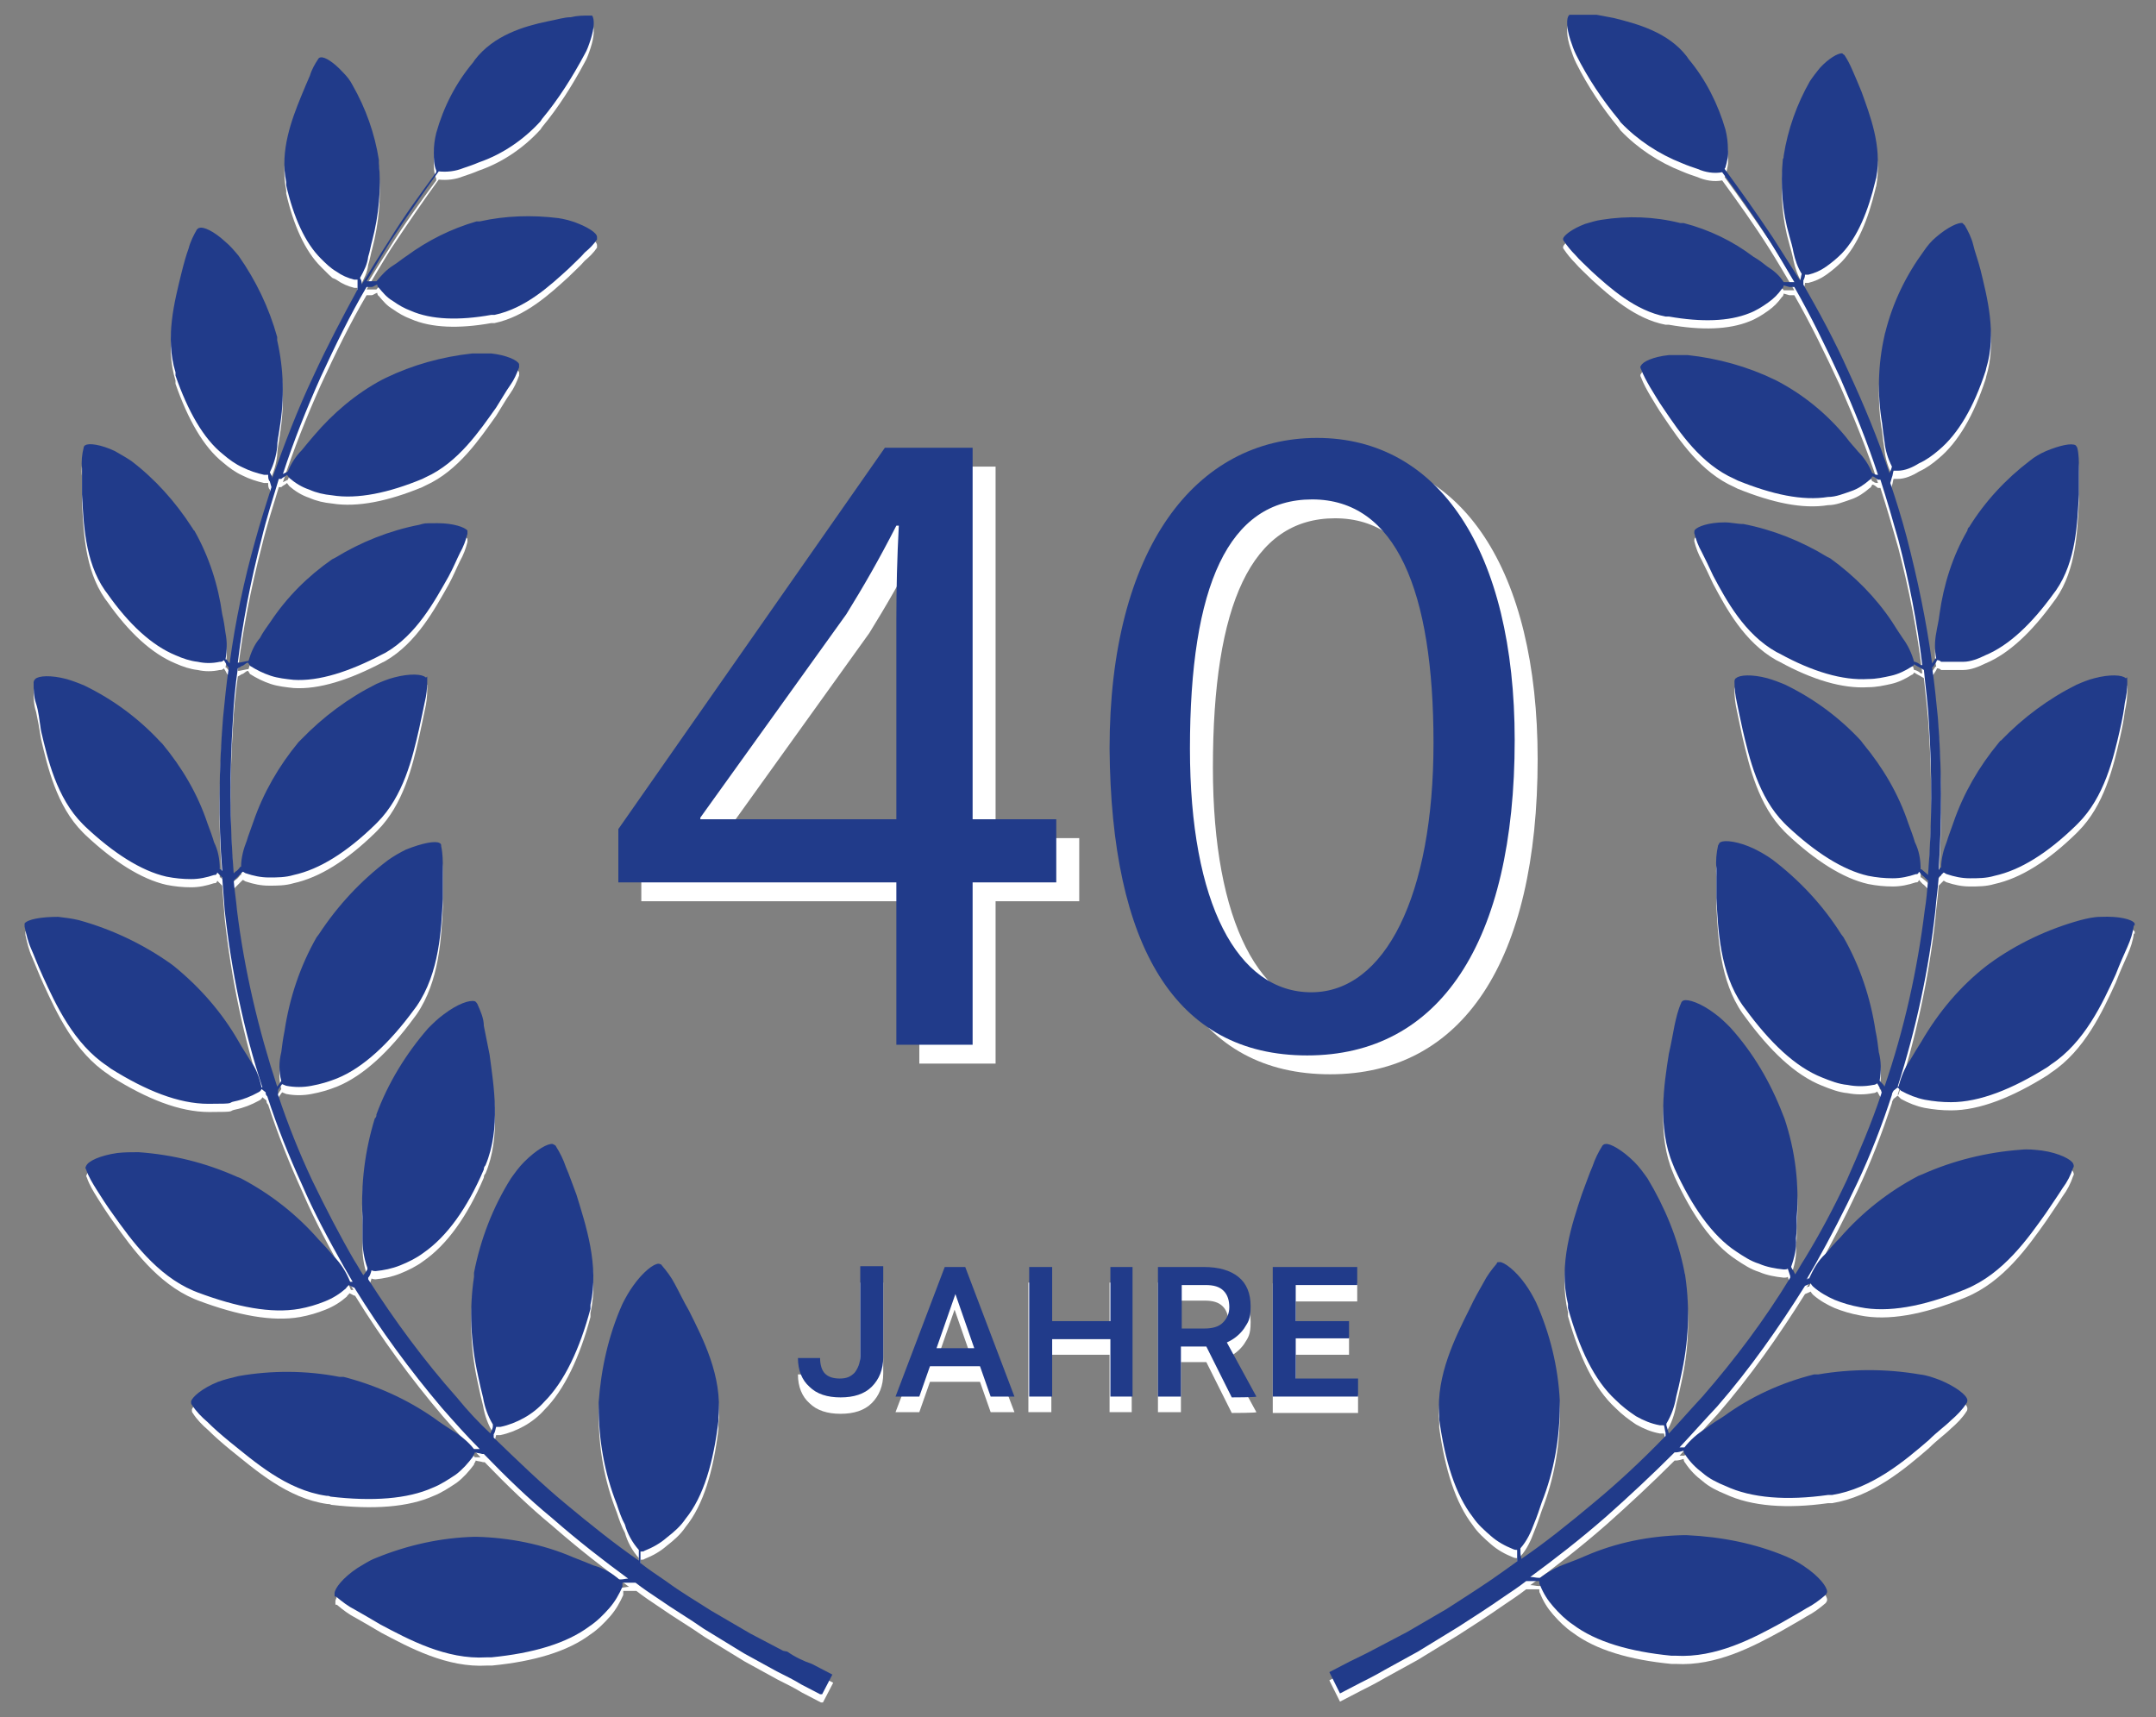 <?xml version="1.0" encoding="UTF-8"?>
<svg id="Ebene_1" xmlns="http://www.w3.org/2000/svg" version="1.1" xmlns:xlink="http://www.w3.org/1999/xlink" viewBox="0 0 262.9 209.4">
  <rect x="0" y="0" width="262.9" height="209.4" fill="#808080" stroke="none"/>
  <!-- Generator: Adobe Illustrator 29.3.0, SVG Export Plug-In . SVG Version: 2.1.0 Build 146)  -->
  <defs>
    <clipPath id="clippath">
      <rect x="2.6" y="2.8" width="257.8" height="204.8" fill="none"/>
    </clipPath>
    <clipPath id="clippath-1">
      <rect x="2.6" y="1.8" width="257.8" height="204.8" fill="none"/>
    </clipPath>
  </defs>
  <g clip-path="url(#clippath)">
    <g id="Gruppe_57-2">
      <path id="Pfad_7-2" d="M95.5,202.3l-4-2.1-4.8-2.8c-1.7-1.1-3.6-2.2-5.5-3.6-1-.7-2.1-1.4-3.1-2.2v-1.4h0c.2,0,.4,0,.5-.1,1-.4,1.9-.9,2.7-1.6.9-.7,1.7-1.4,2.3-2.3,2.2-2.7,3.4-6.9,4-11.9v-.5c.5-5-1.9-9.6-3.6-13-.7-1.2-1.2-2.3-1.7-3.2-.4-.8-1-1.6-1.6-2.3,0-.1-.3-.2-.4-.2-.6,0-1.9,1-3.1,2.7-.5.7-.9,1.4-1.3,2.2-1.7,3.8-2.6,7.9-2.9,12v.5c0,4.1.7,8.1,2.2,11.9.3.9.6,1.8,1,2.5.3,1.1.9,2.2,1.7,3.1v1.3c-2.9-2-5.9-4.4-8.9-6.9-2.9-2.4-5.8-5.2-8.8-8.1v-.4c.2-.3.2-.6.3-.9h.5c1-.2,2-.6,2.9-1.1s1.8-1.2,2.5-2c2.4-2.4,4.3-6.4,5.6-11.3v-.5c1.1-4.8-.6-9.8-1.7-13.4-.5-1.3-.9-2.5-1.3-3.4-.3-.9-.7-1.7-1.2-2.5,0-.1-.2-.2-.4-.3-.6-.1-2,.7-3.5,2.2-.6.6-1.1,1.3-1.6,2-2.2,3.5-3.7,7.4-4.5,11.5v.5c-.6,4-.4,8.1.5,12.1.2,1,.4,1.8.6,2.6.2,1.2.6,2.3,1.2,3.3v.2c0,.3-.2.6-.3.9h0c-1.4-1.3-2.8-2.8-4.1-4.4-4-4.5-7.6-9.4-10.8-14.4v-.2c.2-.2.3-.5.4-.9h0c.2.1.4.1.5.1,1-.1,2-.3,3-.7s2-.9,2.8-1.5c2.9-2,5.4-5.5,7.4-10.2,0-.1,0-.3.2-.5,1.9-4.5,1-9.7.5-13.5-.3-1.4-.5-2.6-.7-3.5,0-.9-.4-1.8-.8-2.7,0,0-.2-.3-.3-.3-.6-.2-2.1.3-3.8,1.6-.7.5-1.3,1.1-1.9,1.7-2.7,3.1-4.9,6.7-6.3,10.5,0,.2,0,.3-.2.5-1.2,3.9-1.7,7.9-1.5,12v2.7c0,1.2.2,2.4.6,3.5v.2c-.2.3-.3.5-.5.7-.4-.6-.7-1.2-1.1-1.8-1.8-3.1-3.5-6.4-5.1-9.7-1.6-3.4-3-6.9-4.2-10.5v-.5c0-.2.3-.5.5-.8h0c.2.1.3.1.5.2,1,.2,2.1.2,3.1,0,1.1-.2,2.1-.5,3.1-.9,3.2-1.3,6.4-4.3,9.4-8.4l.3-.4c2.8-4.1,3-9.3,3.2-13.1v-3.6c0-.9,0-1.9-.2-2.8,0-.2,0-.3-.2-.4-.5-.3-2.1,0-4.1.8-.8.4-1.5.8-2.2,1.3-3.3,2.5-6.1,5.5-8.4,9l-.3.4c-2,3.5-3.3,7.4-3.9,11.4-.2,1-.3,1.8-.4,2.6-.3,1.2-.3,2.4,0,3.5h0c-.2.3-.3.5-.5.7-2.3-7-4-14.2-4.9-21.5-.1-1.2-.3-2.4-.4-3.6l.5-.5c.2-.2.4-.4.6-.6h0c.1,0,.3.2.4.2.9.3,1.8.5,2.8.5s2,0,3-.3c3.2-.7,6.5-2.8,9.9-6.1l.3-.3c3.2-3.2,4.3-7.9,5.1-11.4.3-1.3.5-2.4.7-3.3.2-.8.3-1.7.3-2.6s0-.3-.2-.4c-.4-.4-1.9-.5-3.8,0-.8.2-1.5.5-2.2.8-3.4,1.7-6.5,4-9.2,6.8l-.3.3c-2.4,2.9-4.3,6.2-5.5,9.7-.3.9-.6,1.6-.8,2.3-.4,1-.7,2.1-.7,3.2h-.1c-.2.3-.4.5-.6.6l-.2.2c-.5-6.2-.5-12.5-.1-18.7.1-2.1.3-4.2.6-6.3l.5-.3c.2,0,.4-.3.7-.4h0c.1,0,.2.3.3.4.8.5,1.6.9,2.5,1.2.9.3,1.9.4,2.8.5,3.1.2,6.8-1,10.8-3.1l.4-.2c3.8-2.2,6-6.3,7.7-9.3.6-1.1,1-2.1,1.4-2.9.4-.7.7-1.5.9-2.3v-.4c-.3-.4-1.7-.9-3.6-.9s-1.5,0-2.3.2c-3.6.7-7.1,2.1-10.2,4l-.4.2c-3,2.1-5.5,4.6-7.5,7.6-.5.7-1,1.4-1.3,2-.7.8-1.1,1.8-1.4,2.8h-.1l-1,.2h-.2c.6-5,1.6-10.1,2.9-15.1.6-2.5,1.4-5,2.1-7.3h.3c.2-.2.5-.3.7-.5h0s.2.3.3.4c.7.6,1.5,1.1,2.4,1.4.9.4,1.8.6,2.8.7,3.1.5,6.9-.3,11-2l.4-.2c4-1.8,6.6-5.7,8.6-8.5.7-1.1,1.2-2,1.7-2.7s.8-1.4,1.1-2.2v-.4c-.2-.5-1.6-1.1-3.4-1.3h-2.3c-3.7.4-7.3,1.4-10.6,3l-.4.2c-3.2,1.7-6,4.1-8.3,6.8-.6.7-1.1,1.3-1.5,1.8-.7.7-1.3,1.6-1.7,2.6h0c0,0-.6.3-.6.3,1.3-4,2.9-8,4.6-11.8,1.8-3.9,3.6-7.6,5.6-11h.6c.2,0,.4-.2.7-.3h0s0,.3.2.4c.5.6,1,1.2,1.7,1.6.7.5,1.4.9,2.2,1.2,2.5,1.1,5.9,1.2,9.8.5h.4c3.8-.8,6.8-3.6,9-5.6.8-.8,1.5-1.4,2-2,.6-.5,1.1-1,1.5-1.6v-.3c0-.5-1.1-1.2-2.7-1.8-.6-.2-1.3-.4-2-.5-3.2-.4-6.5-.3-9.6.4h-.4c-3.1.9-5.9,2.3-8.5,4.2-.6.4-1.2.9-1.7,1.2-.8.5-1.4,1.2-2,1.9h-1.2c1-1.7,2-3.4,3-5,2-3,3.9-5.8,5.8-8.4,1,.1,2,0,3-.4.6-.2,1.2-.4,1.9-.7,2.9-1,5.5-2.8,7.5-5l.2-.3c2-2.4,3.7-5.1,5.2-7.9.3-.5.5-1.1.7-1.7.5-1.5.5-2.6.2-3h-.3c-.8,0-1.5,0-2.3.2-.8,0-1.7.3-2.8.5-2.9.6-6.6,1.7-8.9,4.7l-.2.3c-2.1,2.5-3.6,5.4-4.5,8.6-.2.8-.3,1.6-.3,2.4s0,1.5.3,2.2v.2c-1.9,2.6-3.9,5.3-5.8,8.4-1.1,1.7-2.2,3.5-3.3,5.3h0c0-.3,0-.5-.2-.8h0c.5-.9.9-1.7,1-2.6.2-.6.3-1.3.5-2,.8-3.1,1.1-6.3.8-9.4v-.4c-.5-3.2-1.6-6.3-3.2-9.1-.3-.6-.7-1.1-1.2-1.6-1.1-1.2-2.2-1.9-2.7-1.8,0,0-.2.1-.3.2-.4.6-.8,1.3-1,2-.3.7-.7,1.6-1.1,2.6-1.1,2.7-2.6,6.6-1.8,10.4v.4c.9,3.9,2.3,7,4.2,8.9s1.2,1.2,1.9,1.6c.7.5,1.4.8,2.2,1h.4v1.2c-1.8,3.3-3.7,6.9-5.4,10.6-1.9,4-3.5,8.2-5,12.4h0c0-.2-.2-.5-.3-.7h0c.5-1,.8-2.1.9-3.1,0-.7.2-1.5.3-2.3.6-3.6.5-7.2-.3-10.7v-.4c-1-3.6-2.6-6.9-4.7-9.9-.5-.6-1-1.2-1.6-1.7-1.4-1.3-2.7-1.9-3.2-1.7-.1,0-.2.1-.3.2-.4.7-.8,1.5-1,2.3-.3.8-.6,1.9-.9,3.1-.8,3.3-2,7.8-.7,12v.4c1.5,4.3,3.4,7.7,5.8,9.6.7.6,1.5,1.2,2.4,1.6.8.4,1.7.7,2.6.9h.5c0,.3,0,.6.2.8l.2.7c-.7,2.2-1.4,4.4-2,6.6-1.3,4.6-2.4,9.7-3.1,14.9l-.4-.5h-.1c.2-1.1.2-2.2,0-3.2-.1-.7-.2-1.5-.4-2.3-.5-3.6-1.6-7-3.4-10.2-.1,0-.2-.3-.3-.4-2-3.1-4.5-5.9-7.4-8.1-.6-.4-1.3-.8-2-1.2-1.7-.8-3.2-1-3.6-.7-.1,0-.2.2-.2.3-.2.8-.3,1.7-.2,2.5v3.2c.2,3.4.3,8.1,2.8,11.7l.3.4c2.6,3.7,5.4,6.3,8.3,7.5.9.4,1.8.7,2.7.8.9.2,1.8.2,2.7,0,.2,0,.3,0,.5-.2h0c.2.3.3.5.4.7l.2.2c-.3,2-.5,4.1-.7,6.1-.5,6.2-.6,12.5-.1,18.7l-.2-.2h-.1c0-1.2-.2-2.3-.7-3.3-.2-.7-.5-1.5-.8-2.3-1.2-3.6-3.1-6.8-5.5-9.7l-.3-.3c-2.6-2.8-5.7-5.1-9.2-6.8-.7-.3-1.5-.6-2.2-.8-1.9-.5-3.4-.4-3.8,0,0,0-.2.2-.2.4,0,.9,0,1.7.3,2.6.2.9.4,2,.6,3.3.8,3.4,1.9,8.2,5.1,11.4l.3.3c3.4,3.2,6.8,5.4,9.9,6.1,1,.2,2,.3,3,.3s1.9-.2,2.8-.5c.2,0,.3,0,.4-.3h0c.2.2.4.4.6.6.1,1.3.2,2.7.3,4,.8,7.3,2.3,14.6,4.6,21.6h0c-.3-1.3-.7-2.4-1.4-3.3-.4-.7-.9-1.4-1.4-2.3-2-3.5-4.7-6.6-7.9-9.2l-.4-.3c-3.4-2.4-7.2-4.2-11.2-5.3-.8-.2-1.7-.3-2.5-.4-2.1,0-3.7.3-4.1.8v.4c.2.9.4,1.8.8,2.7.4.9.8,2,1.4,3.3,1.6,3.5,3.8,8.3,7.9,11l.4.3c4.3,2.7,8.3,4.3,11.9,4.3s2.2-.1,3.2-.3,2-.6,2.9-1.1c.2-.1.3-.2.4-.4h0l.5.4c0,.2,0,.3.2.5,1.2,3.7,2.6,7.2,4.2,10.7,1.5,3.5,3.3,6.8,5.1,10l1.1,1.9h-.3c-.5-1.2-1.1-2.2-2-3.1-.5-.6-1.1-1.3-1.8-2-2.7-3.1-5.9-5.6-9.5-7.5l-.5-.2c-3.8-1.7-7.8-2.7-12-3-.9,0-1.7,0-2.6.1-2.1.3-3.6,1-3.8,1.6-.1.1-.1.3,0,.4.3.9.8,1.7,1.3,2.5s1.2,1.9,2,3c2.2,3.1,5.3,7.4,9.8,9.3.2.1.3.1.5.2,4.8,1.8,9,2.6,12.4,2,1.1-.2,2.1-.5,3.1-.9s1.8-.9,2.6-1.6c0-.1.3-.3.3-.4h0c.3.1.5.3.7.3,3.2,5.2,6.8,10.1,10.7,14.7,1.5,1.7,3,3.4,4.6,5h-.7c-.7-.9-1.7-1.7-2.7-2.3-.6-.4-1.4-.9-2.2-1.5-3.3-2.3-7.1-4-11-5h-.5c-4.1-.8-8.3-.8-12.3-.1-.8.2-1.7.4-2.5.7-2,.8-3.2,1.9-3.3,2.4,0,.2,0,.3.1.4.5.8,1.2,1.5,1.9,2.1.7.7,1.6,1.5,2.7,2.4,3,2.4,6.9,5.9,11.8,6.6.2,0,.3,0,.5.1,5.1.6,9.4.3,12.5-1.1,1-.4,1.9-1,2.8-1.6.8-.6,1.5-1.4,2.1-2.2,0-.2.2-.3.2-.5h0c.3.1.6.1.9.2h.2c2.8,2.9,5.5,5.5,8.3,7.8,3.2,2.8,6.3,5.2,9.3,7.4h0c-.3,0-.6.1-.9.1h-.2c-.9-.8-2-1.4-3.1-1.7-.7-.3-1.5-.6-2.5-1-3.7-1.6-7.8-2.4-11.8-2.5h-.2c-4.1.1-8.2,1-12.1,2.6-.8.3-1.5.8-2.2,1.2-1.8,1.2-2.8,2.5-2.8,3.1s0,.3.2.4c.7.6,1.5,1.2,2.3,1.6.9.5,1.9,1.1,3.1,1.8,3.4,1.8,8,4.3,12.9,4h.6c5.1-.5,9.2-1.7,12-3.8.9-.6,1.7-1.4,2.4-2.2.7-.8,1.2-1.7,1.6-2.6v-.5h1.6c.9.7,1.8,1.3,2.7,1.9,2,1.4,3.9,2.5,5.6,3.7l4.9,3,4,2.2c1.2.6,2.2,1.1,3,1.6l2.5,1.3,1.3-2.5-2.5-1.3c-.9-.3-2-.8-3-1.5" fill="#fff"/>
      <path id="Pfad_8-2" d="M260.3,113.6c-.3-.5-1.9-.9-4.1-.8-.9,0-1.7.2-2.5.4-4,1.1-7.8,2.9-11.1,5.3l-.4.3c-3.2,2.5-5.8,5.6-7.9,9.2-.5.8-1,1.6-1.4,2.3-.7,1-1.1,2.1-1.4,3.2h-.1c2.2-6.9,3.8-14.2,4.6-21.5.1-1.3.3-2.6.4-4,.2-.2.4-.4.6-.6h0c.1,0,.3.2.4.2.9.3,1.8.5,2.8.5s2,0,3-.3c3.2-.7,6.5-2.8,9.9-6.1l.3-.3c3.2-3.2,4.3-7.9,5.1-11.4.3-1.3.5-2.4.6-3.3.2-.8.3-1.7.3-2.6s-.1-.3-.2-.4c-.4-.4-1.9-.5-3.8,0-.8.2-1.5.5-2.2.8-3.4,1.7-6.5,4-9.2,6.8-.1,0-.2.2-.3.3-2.4,2.9-4.3,6.2-5.5,9.7-.3.9-.6,1.6-.8,2.3-.4,1-.7,2.1-.7,3.2h-.1l-.2.3c.4-6.2.4-12.4-.1-18.6-.2-2-.4-4.1-.7-6.1l.2-.2c.1-.2.3-.4.4-.7h0c.1,0,.3,0,.5.2h2.7c.9,0,1.9-.4,2.7-.8,2.9-1.2,5.7-3.9,8.3-7.5l.3-.4c2.5-3.6,2.6-8.3,2.8-11.7v-3.2c0-.8,0-1.7-.2-2.5,0,0-.1-.2-.2-.3-.5-.3-1.9,0-3.6.7-.7.3-1.4.7-2,1.2-2.9,2.2-5.5,5-7.4,8.1-.1,0-.2.3-.2.4-1.8,3.1-2.9,6.6-3.4,10.2-.1.9-.3,1.6-.4,2.3-.2,1-.2,2.1,0,3.1h-.1l-.4.6c-.7-5.2-1.8-10.4-3.1-15.4-.6-2.3-1.3-4.5-2-6.6l.2-.7c.1-.2.1-.5.2-.8h.5c.9,0,1.8-.4,2.6-.9.9-.4,1.7-1,2.4-1.6,2.4-2,4.3-5.3,5.7-9.6,0,0,.1-.3.1-.4,1.3-4.2.1-8.7-.7-12-.3-1.2-.7-2.2-.9-3.1-.2-.8-.6-1.6-1-2.3-.1-.1-.2-.2-.3-.3-.5-.1-1.8.5-3.2,1.7-.6.5-1.1,1.1-1.5,1.7-2.2,3-3.8,6.3-4.7,9.9,0,0-.1.3-.1.4-.8,3.5-.9,7.2-.3,10.7.1.9.2,1.7.3,2.3.1,1,.4,2,.9,3h0c-.1.4-.2.6-.3.8h0c-1.4-4.2-3.1-8.3-5-12.4-1.7-3.8-3.6-7.3-5.5-10.6v-.5c.1-.2.2-.4.2-.7h.4c.8-.2,1.5-.5,2.2-1s1.3-1,1.9-1.6c1.9-2,3.2-5.1,4.1-8.9,0-.1.1-.3.1-.4.7-3.8-.8-7.6-1.8-10.4-.4-1-.8-1.9-1.1-2.6s-.6-1.3-1-1.9c-.1-.1-.2-.2-.3-.2-.5,0-1.6.6-2.7,1.8-.4.5-.8,1-1.2,1.6-1.6,2.8-2.7,5.9-3.2,9.1,0,.1,0,.3-.1.4-.3,3.2-.1,6.3.8,9.4.2.7.4,1.4.5,2,.2.9.5,1.8,1,2.6h0c-.1.3-.1.6-.2.8h0c-1.1-1.7-2.2-3.5-3.3-5.2-2-3-4-5.8-5.9-8.4,0-.1.1-.1.1-.2.2-.7.4-1.5.3-2.2,0-.8-.1-1.6-.3-2.4-.9-3.1-2.4-6.1-4.5-8.6l-.2-.3c-2.3-3-6.1-4-8.9-4.7-1.1-.2-2-.4-2.8-.5s-1.5-.2-2.3,0c-.2,0-.3,0-.4.2-.3.3-.3,1.5.2,3,.2.6.4,1.2.7,1.8,1.4,2.8,3.2,5.5,5.2,7.9l.2.3c2.1,2.2,4.7,3.9,7.5,5,.7.3,1.3.5,1.9.7.9.4,2,.6,3,.4,1.9,2.6,3.9,5.4,5.8,8.4,1,1.6,2,3.3,3,5h-1.3c-.5-.8-1.2-1.4-2-1.9-.5-.4-1-.8-1.7-1.2-2.5-1.9-5.4-3.3-8.5-4.1h-.4c-3.2-.8-6.4-.9-9.6-.4-.7.1-1.3.3-2,.5-1.6.6-2.6,1.4-2.7,1.8,0,.1,0,.2.1.3.4.6.9,1.2,1.4,1.7.5.6,1.2,1.2,2,2,2.2,2,5.3,4.8,9,5.5h.4c4,.7,7.3.6,9.8-.4.8-.3,1.6-.8,2.3-1.3s1.2-1,1.7-1.7c.1,0,.2-.3.2-.4h0l.7.2h.6c2,3.5,3.8,7.2,5.6,11.1,1.7,3.9,3.3,7.8,4.6,11.8-.2,0-.4,0-.6-.2h-.1c-.4-1-1-1.9-1.7-2.6-.4-.5-1-1.1-1.5-1.8-2.3-2.8-5.1-5.1-8.3-6.8l-.4-.2c-3.3-1.6-6.9-2.6-10.6-3h-2.3c-1.9.2-3.2.8-3.4,1.3-.1,0-.1.3,0,.4.3.8.7,1.5,1.1,2.2.5.8,1,1.7,1.7,2.7,1.9,2.8,4.5,6.7,8.6,8.5l.4.2c4.2,1.7,7.9,2.5,11,2,1,0,1.9-.4,2.8-.7.9-.3,1.6-.8,2.3-1.4.1,0,.2-.2.3-.4h0c.3,0,.5.3.7.4h.3c.8,2.5,1.5,4.9,2.2,7.4,1.3,5,2.3,10.1,2.9,15.2h-.2c-.2-.2-.4-.3-.7-.4h-.1c-.3-1.1-.8-2.1-1.4-2.9-.4-.6-.8-1.2-1.3-2-2-3-4.6-5.6-7.5-7.7l-.4-.2c-3.1-1.9-6.6-3.3-10.2-4-.8,0-1.5-.2-2.3-.2-1.9,0-3.3.5-3.6.9-.1,0-.1.3-.1.4.2.8.5,1.6.9,2.3.4.8.9,1.8,1.4,2.9,1.6,3,3.8,7.1,7.7,9.3l.4.2c4,2.2,7.7,3.3,10.8,3.1,1,0,1.9-.2,2.8-.4.9-.2,1.7-.6,2.5-1.1.1,0,.3-.2.3-.3h0c.3.2.5.3.7.4l.5.3c.2,2.1.5,4.2.6,6.3.4,6.2.4,12.5-.1,18.7l-.2-.2-.6-.5h-.1c0-1.2-.2-2.3-.7-3.3-.2-.7-.5-1.5-.8-2.3-1.2-3.6-3.1-6.8-5.5-9.7l-.3-.4c-2.6-2.8-5.7-5.1-9.2-6.8-.7-.3-1.5-.6-2.2-.8-1.9-.5-3.4-.4-3.8,0-.1,0-.2.2-.2.4,0,.9.1,1.7.3,2.6s.4,2,.7,3.3c.8,3.4,1.9,8.2,5.1,11.4l.3.3c3.4,3.2,6.8,5.4,9.9,6.1,1,.2,2,.3,3,.3s1.9-.2,2.8-.5c.2,0,.3,0,.4-.3h0c.2.2.4.5.6.6l.5.5c-.1,1.2-.2,2.4-.4,3.6-.9,7.3-2.5,14.5-4.9,21.5-.1-.2-.3-.4-.5-.6,0-.1-.1-.1-.1-.1.2-1.2.2-2.4-.1-3.5-.1-.8-.2-1.7-.4-2.6-.6-4-1.9-7.9-3.9-11.4l-.3-.4c-2.2-3.5-5.1-6.6-8.4-9.1-.7-.5-1.4-.9-2.2-1.3-1.9-.9-3.6-1.1-4.1-.8-.1,0-.2.2-.3.4-.2.9-.3,1.9-.2,2.8v3.6c.2,3.8.4,9.1,3.2,13.1l.3.4c3,4.1,6.1,7.1,9.4,8.4,1,.4,2,.8,3.1.9,1,.2,2.1.2,3.1,0,.2,0,.4-.1.5-.2h0c.2.3.3.6.5.8v.2c.1,0,0,.3,0,.3-1.2,3.6-2.7,7.1-4.2,10.5-1.6,3.4-3.3,6.6-5.2,9.7-.4.6-.7,1.2-1.1,1.8-.1-.2-.2-.5-.4-.7,0,0,0-.1-.1-.2.4-1.1.7-2.3.6-3.5.1-.8.1-1.7.1-2.6.3-4.1-.2-8.1-1.5-12-.1-.2-.1-.3-.2-.5-1.5-3.9-3.6-7.5-6.4-10.6-.6-.6-1.2-1.2-1.9-1.7-1.7-1.3-3.3-1.8-3.8-1.6-.1,0-.3.2-.3.3-.4.9-.6,1.8-.8,2.7-.2,1-.4,2.2-.7,3.5-.6,3.8-1.4,9,.5,13.5l.2.5c2.1,4.6,4.6,8.2,7.5,10.1.9.6,1.8,1.2,2.8,1.5.9.4,2,.6,3,.7.2,0,.4,0,.5-.1h0c.1.3.2.6.3.9v.2c-3.1,5.1-6.7,9.9-10.7,14.5-1.4,1.5-2.7,3-4.1,4.5h0c-.1-.4-.2-.6-.3-1v-.2c.6-1,1-2.1,1.2-3.3.2-.8.4-1.6.6-2.6.9-4,1.1-8,.5-12.1,0-.2-.1-.3-.1-.5-.8-4.1-2.4-7.9-4.5-11.4-.5-.7-1-1.4-1.6-2-1.5-1.5-3-2.3-3.5-2.2-.2,0-.3.1-.4.2-.5.8-.9,1.6-1.2,2.5-.4.9-.8,2.1-1.3,3.4-1.2,3.6-2.9,8.6-1.7,13.4v.5c1.4,5,3.2,8.8,5.8,11.2.8.8,1.6,1.4,2.5,2,.9.5,1.8.9,2.9,1.1h.5c.1.3.1.6.2.9v.4c-2.9,3-5.8,5.7-8.7,8.1-3.1,2.6-6.1,5-8.9,6.9v-.2c-.1-.3-.1-.6-.1-.9v-.2c.8-.9,1.3-2,1.7-3.1.3-.7.6-1.6.9-2.5,1.5-3.8,2.2-7.8,2.2-11.9v-.5c-.2-4.1-1.2-8.2-2.9-12-.4-.8-.8-1.5-1.3-2.2-1.2-1.7-2.6-2.7-3.1-2.7s-.3.1-.4.2c-.6.7-1.2,1.5-1.6,2.3-.5.9-1.1,1.9-1.7,3.2-1.7,3.4-4.1,8.1-3.7,13v.5c.7,5.1,2,9.2,4.1,11.9.6.9,1.4,1.6,2.2,2.3s1.7,1.2,2.7,1.6c.2.1.4.1.5.1h0v1.4c-1.1.8-2.1,1.5-3.1,2.2-1.9,1.3-3.8,2.5-5.5,3.6l-4.8,2.8-4,2.1c-1.1.6-2.2,1.1-3,1.5l-2.5,1.3,1.3,2.6,2.5-1.3c.8-.4,1.8-.9,3-1.6l4-2.2,4.9-3c1.7-1.1,3.6-2.3,5.6-3.7.9-.6,1.8-1.2,2.7-1.9h1.6c0,.2,0,.4.1.5.4,1,.9,1.8,1.6,2.6.7.8,1.5,1.6,2.4,2.2,2.8,2.1,6.9,3.3,12,3.8h.5c5,.3,9.6-2.2,12.9-4,1.2-.7,2.3-1.3,3.1-1.8.8-.4,1.6-1,2.3-1.6.1-.1.2-.3.2-.4,0-.6-1-1.9-2.8-3.1-.7-.5-1.5-.9-2.2-1.2-3.8-1.6-7.9-2.4-12.1-2.6h-.5c-4.1.1-8.1.9-11.8,2.5-.9.4-1.7.7-2.5,1-1.1.4-2.2,1-3.1,1.7h-.2c-.3,0-.6-.1-.9-.1h-.1c3-2.2,6.1-4.6,9.3-7.4,2.7-2.4,5.5-5,8.3-7.8h.2c.2,0,.6-.1.9-.2h0c0,.2.1.4.2.5.6.9,1.3,1.6,2.1,2.2.8.7,1.8,1.2,2.8,1.6,3.2,1.5,7.5,1.8,12.5,1.1h.5c4.9-.8,8.9-4.2,11.8-6.7,1-1,2-1.7,2.7-2.4.7-.6,1.4-1.3,1.9-2.1.1-.1.1-.3.1-.4-.1-.6-1.4-1.6-3.3-2.4-.8-.3-1.6-.6-2.5-.7-4.1-.7-8.3-.7-12.4,0h-.5c-4,1-7.7,2.7-11,5.1-.8.5-1.6,1-2.2,1.5-1,.6-1.9,1.4-2.6,2.3h-.6c1.5-1.6,3-3.3,4.6-5,4-4.6,7.5-9.6,10.7-14.7l.7-.3h0c.1.2.2.3.3.4.8.7,1.7,1.2,2.6,1.6,1,.4,2,.7,3.1.9,3.4.7,7.7-.1,12.4-2l.5-.2c4.6-1.9,7.6-6.2,9.8-9.3.8-1.2,1.5-2.2,2-3,.6-.8,1-1.6,1.3-2.5.1-.1.1-.3,0-.5-.2-.5-1.7-1.3-3.8-1.6-.9-.1-1.7-.2-2.6-.1-4.1.3-8.2,1.3-12,3l-.5.2c-3.6,1.9-6.8,4.4-9.5,7.5-.7.7-1.3,1.4-1.8,2-.9.8-1.5,1.9-2,3h-.2c0,.1-.1.1-.1.1l1.1-1.9c1.8-3.2,3.5-6.5,5.1-9.9s3-7,4.2-10.7c0-.2.1-.3.2-.5l.5-.4h0l.4.4c.9.5,1.9.9,2.9,1.1,1.1.2,2.1.3,3.2.3,3.5,0,7.5-1.6,11.8-4.3l.4-.3c4.1-2.7,6.3-7.5,7.9-11,.5-1.3,1-2.4,1.4-3.3s.7-1.8.8-2.7c.1.2.1,0,.1,0" fill="#fff"/>
    </g>
  </g>
  <g>
    <path d="M105,156.4h2.7v11.1c0,1.5-.5,2.7-1.4,3.6-.9.9-2.2,1.3-3.8,1.3s-2.9-.4-3.8-1.3c-.9-.8-1.4-2-1.4-3.5h2.7c0,.8.2,1.5.6,1.9s1,.6,1.8.6,1.3-.2,1.8-.7c.4-.5.7-1.2.7-2v-11h.1Z" fill="#fff"/>
    <path d="M119.5,168.5h-6.1l-1.3,3.7h-2.9l6-15.8h2.5l6,15.8h-2.9s-1.3-3.7-1.3-3.7ZM114.1,166.3h4.6l-2.3-6.6s-2.3,6.6-2.3,6.6Z" fill="#fff"/>
    <path d="M138,172.2h-2.7v-7h-7.1v7h-2.8v-15.8h2.8v6.6h7.1v-6.6h2.7v15.8Z" fill="#fff"/>
    <path d="M147.1,166.1h-3.1v6.1h-2.8v-15.8h5.6c1.8,0,3.2.4,4.2,1.2s1.5,2,1.5,3.6-.3,1.9-.8,2.7c-.5.7-1.2,1.3-2.1,1.7l3.6,6.6h0c0,.1-3,.1-3,.1l-3.1-6.2h0ZM144,163.9h2.8c.9,0,1.7-.2,2.2-.7s.8-1.1.8-1.9-.2-1.5-.7-2-1.2-.7-2.2-.7h-2.9v5.3h0Z" fill="#fff"/>
    <path d="M164.5,165.2h-6.5v4.9h7.6v2.2h-10.4v-15.8h10.3v2.2h-7.5v4.4h6.5v2.1h0Z" fill="#fff"/>
  </g>
  <g id="Gruppe_58-2">
    <g clip-path="url(#clippath-1)">
      <g id="Gruppe_57-21">
        <path id="Pfad_7-21" d="M95.5,201.3l-4-2.1-4.8-2.8c-1.7-1.1-3.6-2.2-5.5-3.6-1-.7-2.1-1.4-3.1-2.2v-1.4h0c.2,0,.4,0,.5-.1,1-.4,1.9-.9,2.7-1.6.9-.7,1.7-1.4,2.3-2.3,2.2-2.7,3.4-6.9,4-11.9v-.5c.5-5-1.9-9.6-3.6-13-.7-1.2-1.2-2.3-1.7-3.2-.4-.8-1-1.6-1.6-2.3,0-.1-.3-.2-.4-.2-.6,0-1.9,1-3.1,2.7-.5.7-.9,1.4-1.3,2.2-1.7,3.8-2.6,7.9-2.9,12v.5c0,4.1.7,8.1,2.2,11.9.3.9.6,1.8,1,2.5.3,1.1.9,2.2,1.7,3.1v1.3c-2.9-2-5.9-4.4-8.9-6.9-2.9-2.4-5.8-5.2-8.8-8.1v-.4c.2-.3.2-.6.3-.9h.5c1-.2,2-.6,2.9-1.1s1.8-1.2,2.5-2c2.4-2.4,4.3-6.4,5.6-11.3v-.5c1.1-4.8-.6-9.8-1.7-13.4-.5-1.3-.9-2.5-1.3-3.4-.3-.9-.7-1.7-1.2-2.5,0-.1-.2-.2-.4-.3-.6-.1-2,.7-3.5,2.2-.6.6-1.1,1.3-1.6,2-2.2,3.5-3.7,7.4-4.5,11.5v.5c-.6,4-.4,8.1.5,12.1.2,1,.4,1.8.6,2.6.2,1.2.6,2.3,1.2,3.3v.2c0,.3-.2.6-.3.9h0c-1.4-1.3-2.8-2.8-4.1-4.4-4-4.5-7.6-9.4-10.8-14.4v-.2c.2-.2.3-.5.4-.9h0c.2.1.4.1.5.1,1-.1,2-.3,3-.7s2-.9,2.8-1.5c2.9-2,5.4-5.5,7.4-10.2,0-.1,0-.3.2-.5,1.9-4.5,1-9.7.5-13.5-.3-1.4-.5-2.6-.7-3.5,0-.9-.4-1.8-.8-2.7,0,0-.2-.3-.3-.3-.6-.2-2.1.3-3.8,1.6-.7.5-1.3,1.1-1.9,1.7-2.7,3.1-4.9,6.7-6.3,10.5,0,.2,0,.3-.2.5-1.2,3.9-1.7,7.9-1.5,12v2.7c0,1.2.2,2.4.6,3.5v.2c-.2.3-.3.5-.5.7-.4-.6-.7-1.2-1.1-1.8-1.8-3.1-3.5-6.4-5.1-9.7-1.6-3.4-3-6.9-4.2-10.5v-.5c0-.2.3-.5.5-.8h0c.2.1.3.1.5.2,1,.2,2.1.2,3.1,0,1.1-.2,2.1-.5,3.1-.9,3.2-1.3,6.4-4.3,9.4-8.4l.3-.4c2.8-4.1,3-9.3,3.2-13.1v-3.6c0-.9,0-1.9-.2-2.8,0-.2,0-.3-.2-.4-.5-.3-2.1,0-4.1.8-.8.4-1.5.8-2.2,1.3-3.3,2.5-6.1,5.5-8.4,9l-.3.4c-2,3.5-3.3,7.4-3.9,11.4-.2,1-.3,1.8-.4,2.6-.3,1.2-.3,2.4,0,3.5h0c-.2.3-.3.5-.5.7-2.3-7-4-14.2-4.9-21.5-.1-1.2-.3-2.4-.4-3.6l.5-.5c.2-.2.4-.4.6-.6h0c.1,0,.3.2.4.2.9.3,1.8.5,2.8.5s2,0,3-.3c3.2-.7,6.5-2.8,9.9-6.1l.3-.3c3.2-3.2,4.3-7.9,5.1-11.4.3-1.3.5-2.4.7-3.3.2-.8.3-1.7.3-2.6s0-.3-.2-.4c-.4-.4-1.9-.5-3.8,0-.8.2-1.5.5-2.2.8-3.4,1.7-6.5,4-9.2,6.8l-.3.3c-2.4,2.9-4.3,6.2-5.5,9.7-.3.9-.6,1.6-.8,2.3-.4,1-.7,2.1-.7,3.2h-.1c-.2.3-.4.5-.6.6l-.2.2c-.5-6.2-.5-12.5-.1-18.7.1-2.1.3-4.2.6-6.3l.5-.3c.2,0,.4-.3.7-.4h0c.1,0,.2.3.3.4.8.5,1.6.9,2.5,1.2.9.3,1.9.4,2.8.5,3.1.2,6.8-1,10.8-3.1l.4-.2c3.8-2.2,6-6.3,7.7-9.3.6-1.1,1-2.1,1.4-2.9.4-.7.7-1.5.9-2.3v-.4c-.3-.4-1.7-.9-3.6-.9s-1.5,0-2.3.2c-3.6.7-7.1,2.1-10.2,4l-.4.2c-3,2.1-5.5,4.6-7.5,7.6-.5.7-1,1.4-1.3,2-.7.8-1.1,1.8-1.4,2.8h-.1c0,0-1,.2-1,.2h-.2c.6-5,1.6-10.1,2.9-15.1.6-2.5,1.4-5,2.1-7.3h.3c.2-.2.5-.3.7-.5h0s.2.3.3.4c.7.6,1.5,1.1,2.4,1.4.9.4,1.8.6,2.8.7,3.1.5,6.9-.3,11-2l.4-.2c4-1.8,6.6-5.7,8.6-8.5.7-1.1,1.2-2,1.7-2.7s.8-1.4,1.1-2.2v-.4c-.2-.5-1.6-1.1-3.4-1.3h-2.3c-3.7.4-7.3,1.4-10.6,3l-.4.2c-3.2,1.7-6,4.1-8.3,6.8-.6.7-1.1,1.3-1.5,1.8-.7.7-1.3,1.6-1.7,2.6h0c0,0-.6.3-.6.3,1.3-4,2.9-8,4.6-11.8,1.8-3.9,3.6-7.6,5.6-11h.6c.2,0,.4-.2.7-.3h0s0,.3.2.4c.5.6,1,1.2,1.7,1.6.7.5,1.4.9,2.2,1.2,2.5,1.1,5.9,1.2,9.8.5h.4c3.8-.8,6.8-3.6,9-5.6.8-.8,1.5-1.4,2-2,.6-.5,1.1-1,1.5-1.6v-.3c0-.5-1.1-1.2-2.7-1.8-.6-.2-1.3-.4-2-.5-3.2-.4-6.5-.3-9.6.4h-.4c-3.1.9-5.9,2.3-8.5,4.2-.6.4-1.2.9-1.7,1.2-.8.5-1.4,1.2-2,1.9h-1.2c1-1.7,2-3.4,3-5,2-3,3.9-5.8,5.8-8.4,1,.1,2,0,3-.4.6-.2,1.2-.4,1.9-.7,2.9-1,5.5-2.8,7.5-5l.2-.3c2-2.4,3.7-5.1,5.2-7.9.3-.5.5-1.1.7-1.7.5-1.5.5-2.6.2-3,0,0-.2,0-.3,0-.8,0-1.5,0-2.3.2-.8,0-1.7.3-2.8.5-2.9.6-6.6,1.7-8.9,4.7l-.2.3c-2.1,2.5-3.6,5.4-4.5,8.6-.2.8-.3,1.6-.3,2.4s0,1.5.3,2.2v.2c-1.9,2.6-3.9,5.3-5.8,8.4-1.1,1.7-2.2,3.5-3.3,5.3h0c0-.3,0-.5-.2-.8h0c.5-.9.9-1.7,1-2.6.2-.6.3-1.3.5-2,.8-3.1,1.1-6.3.8-9.4v-.4c-.5-3.2-1.6-6.3-3.2-9.1-.3-.6-.7-1.1-1.2-1.6-1.1-1.2-2.2-1.9-2.7-1.8,0,0-.2,0-.3.2-.4.6-.8,1.3-1,2-.3.7-.7,1.6-1.1,2.6-1.1,2.7-2.6,6.6-1.8,10.4v.4c.9,3.9,2.3,7,4.2,8.9.6.6,1.2,1.2,1.9,1.6.7.5,1.4.8,2.2,1h.4v1.2c-1.8,3.3-3.7,6.9-5.4,10.6-1.9,4-3.5,8.2-5,12.4h0c0-.2-.2-.5-.3-.7h0c.5-1,.8-2.1.9-3.1,0-.7.2-1.5.3-2.3.6-3.6.5-7.2-.3-10.7v-.4c-1-3.6-2.6-6.9-4.7-9.9-.5-.6-1-1.2-1.6-1.7-1.4-1.3-2.7-1.9-3.2-1.7-.1,0-.2.1-.3.2-.4.7-.8,1.5-1,2.3-.3.8-.6,1.9-.9,3.1-.8,3.3-2,7.8-.7,12v.4c1.5,4.3,3.4,7.7,5.8,9.6.7.6,1.5,1.2,2.4,1.6.8.4,1.7.7,2.6.9h.5c0,.3,0,.6.2.8l.2.7c-.7,2.2-1.4,4.4-2,6.6-1.3,4.6-2.4,9.7-3.1,14.9l-.4-.5h-.1c.2-1.1.2-2.2,0-3.2-.1-.7-.2-1.5-.4-2.3-.5-3.6-1.6-7-3.4-10.2-.1,0-.2-.3-.3-.4-2-3.1-4.5-5.9-7.4-8.1-.6-.4-1.3-.8-2-1.2-1.7-.8-3.2-1-3.6-.7-.1,0-.2.2-.2.3-.2.8-.3,1.7-.2,2.5v3.2c.2,3.4.3,8.1,2.8,11.7l.3.4c2.6,3.7,5.4,6.3,8.3,7.5.9.4,1.8.7,2.7.8.9.2,1.8.2,2.7,0,.2,0,.3,0,.5-.2h0c.2.3.3.5.4.7l.2.2c-.3,2-.5,4.1-.7,6.1-.5,6.2-.6,12.5-.1,18.7l-.2-.2h-.1c0-1.2-.2-2.3-.7-3.3-.2-.7-.5-1.5-.8-2.3-1.2-3.6-3.1-6.8-5.5-9.7l-.3-.3c-2.6-2.8-5.7-5.1-9.2-6.8-.7-.3-1.5-.6-2.2-.8-1.9-.5-3.4-.4-3.8,0,0,0-.2.2-.2.4,0,.9,0,1.7.3,2.6.3.9.4,2,.6,3.3.8,3.4,1.9,8.2,5.1,11.4l.3.3c3.4,3.2,6.8,5.4,9.9,6.1,1,.2,2,.3,3,.3s1.9-.2,2.8-.5c.2,0,.3,0,.4-.3h0c.2.2.4.4.6.6.1,1.3.2,2.7.3,4,.8,7.3,2.3,14.6,4.6,21.6h-.1c-.3-1.3-.7-2.4-1.4-3.3-.4-.7-.9-1.4-1.4-2.3-2-3.5-4.7-6.6-7.9-9.2l-.4-.3c-3.4-2.4-7.2-4.2-11.2-5.3-.8-.2-1.7-.3-2.5-.4-2.1,0-3.7.3-4.1.8,0,0,0,.3,0,.4.2.9.4,1.8.8,2.7.4.9.8,2,1.4,3.3,1.6,3.5,3.8,8.3,7.9,11l.4.3c4.3,2.7,8.3,4.3,11.9,4.3s2.2-.1,3.2-.3,2-.6,2.9-1.1c.2-.1.3-.2.4-.4h0l.5.4c0,.2,0,.3.2.5,1.2,3.7,2.6,7.2,4.2,10.7,1.5,3.5,3.3,6.8,5.1,10l1.1,1.9h-.3c-.5-1.2-1.1-2.2-2-3.1-.5-.6-1.1-1.3-1.8-2-2.7-3.1-5.9-5.6-9.5-7.5l-.5-.2c-3.8-1.7-7.8-2.7-12-3-.9,0-1.7,0-2.6.1-2.1.3-3.6,1-3.8,1.6-.1.1-.1.3,0,.4.3.9.8,1.7,1.3,2.5s1.2,1.9,2,3c2.2,3.1,5.3,7.4,9.8,9.3.2.1.3.1.5.2,4.8,1.8,9,2.6,12.4,2,1.1-.2,2.1-.5,3.1-.9s1.8-.9,2.6-1.6c0-.1.3-.3.3-.4h0c.3.1.5.3.7.3,3.2,5.2,6.8,10.1,10.7,14.7,1.5,1.7,3,3.4,4.6,5h-.7c-.7-.9-1.7-1.7-2.7-2.3-.6-.4-1.4-.9-2.2-1.5-3.3-2.3-7.1-4-11-5h-.5c-4.1-.8-8.3-.8-12.3-.1-.8.2-1.7.4-2.5.7-2,.8-3.2,1.9-3.3,2.4,0,.2,0,.3.1.4.5.8,1.2,1.5,1.9,2.1.7.7,1.6,1.5,2.7,2.4,3,2.4,6.9,5.9,11.8,6.6.2,0,.3,0,.5.1,5.1.6,9.4.3,12.5-1.1,1-.4,1.9-1,2.8-1.6.8-.6,1.5-1.4,2.1-2.2,0-.2.2-.3.2-.5h0c.3.1.6.1.9.2h.2c2.8,2.9,5.5,5.5,8.3,7.8,3.2,2.8,6.3,5.2,9.3,7.4h0c-.3,0-.6.1-.9.1h-.2c-.9-.8-2-1.4-3.1-1.7-.7-.3-1.5-.6-2.5-1-3.7-1.6-7.8-2.4-11.8-2.5h-.2c-4.1.1-8.2,1-12.1,2.6-.8.3-1.5.8-2.2,1.2-1.8,1.2-2.8,2.5-2.8,3.1s0,.3.2.4c.7.6,1.5,1.2,2.3,1.6.9.5,1.9,1.1,3.1,1.8,3.4,1.8,8,4.3,12.9,4h.6c5.1-.5,9.2-1.7,12-3.8.9-.6,1.7-1.4,2.4-2.2.7-.8,1.2-1.7,1.6-2.6v-.5h1.6c.9.7,1.8,1.3,2.7,1.9,2,1.4,3.9,2.5,5.6,3.7l4.9,3,4,2.2c1.2.6,2.2,1.1,3,1.6l2.5,1.3,1.3-2.5-2.5-1.3c-.9-.3-2-.8-3-1.5" fill="#213b8a"/>
        <path id="Pfad_8-21" d="M260.3,112.6c-.3-.5-1.9-.9-4.1-.8-.9,0-1.7.2-2.5.4-4,1.1-7.8,2.9-11.1,5.3l-.4.3c-3.2,2.5-5.8,5.6-7.9,9.2-.5.8-1,1.6-1.4,2.3-.7,1-1.1,2.1-1.4,3.2h-.1c2.2-6.9,3.8-14.2,4.6-21.5.1-1.3.3-2.6.4-4,.2-.2.4-.4.6-.6h0c.1,0,.3.2.4.2.9.3,1.8.5,2.8.5s2,0,3-.3c3.2-.7,6.5-2.8,9.9-6.1l.3-.3c3.2-3.2,4.3-7.9,5.1-11.4.3-1.3.5-2.4.6-3.3.2-.8.3-1.7.3-2.6s-.1-.3-.2-.4c-.4-.4-1.9-.5-3.8,0-.8.2-1.5.5-2.2.8-3.4,1.7-6.5,4-9.2,6.8-.1,0-.2.2-.3.3-2.4,2.9-4.3,6.2-5.5,9.7-.3.9-.6,1.6-.8,2.3-.4,1-.7,2.1-.7,3.2h-.1l-.2.3c.4-6.2.4-12.4-.1-18.6-.2-2-.4-4.1-.7-6.1l.2-.2c.1-.2.3-.4.4-.7h0c.1,0,.3,0,.5.2h2.7c.9,0,1.9-.4,2.7-.8,2.9-1.2,5.7-3.9,8.3-7.5l.3-.4c2.5-3.6,2.6-8.3,2.8-11.7v-3.2c0-.8,0-1.7-.2-2.5,0,0-.1-.2-.2-.3-.5-.3-1.9,0-3.6.7-.7.3-1.4.7-2,1.2-2.9,2.2-5.5,5-7.4,8.1-.1,0-.2.3-.2.4-1.8,3.1-2.9,6.6-3.4,10.2-.1.9-.3,1.6-.4,2.3-.2,1-.2,2.1,0,3.1h-.1l-.4.6c-.7-5.2-1.8-10.4-3.1-15.4-.6-2.3-1.3-4.5-2-6.6l.2-.7c.1-.2.1-.5.2-.8h.5c.9,0,1.8-.4,2.6-.9.9-.4,1.7-1,2.4-1.6,2.4-2,4.3-5.3,5.7-9.6,0,0,.1-.3.1-.4,1.3-4.2.1-8.7-.7-12-.3-1.2-.7-2.2-.9-3.1-.2-.8-.6-1.6-1-2.3-.1-.1-.2-.2-.3-.3-.5-.1-1.8.5-3.2,1.7-.6.5-1.1,1.1-1.5,1.7-2.2,3-3.8,6.3-4.7,9.9,0,0-.1.3-.1.4-.8,3.5-.9,7.2-.3,10.7.1.9.2,1.7.3,2.3.1,1,.4,2,.9,3h0c-.1.4-.2.6-.3.8h0c-1.4-4.2-3.1-8.3-5-12.4-1.7-3.8-3.6-7.3-5.5-10.6v-.5c.1-.2.2-.4.2-.7h.4c.8-.2,1.5-.5,2.2-1s1.3-1,1.9-1.6c1.9-2,3.2-5.1,4.1-8.9,0-.1.1-.3.1-.4.7-3.8-.8-7.6-1.8-10.4-.4-1-.8-1.9-1.1-2.6s-.6-1.3-1-1.9c-.1,0-.2-.2-.3-.2-.5,0-1.6.6-2.7,1.8-.4.5-.8,1-1.2,1.6-1.6,2.8-2.7,5.9-3.2,9.1,0,.1,0,.3-.1.4-.3,3.2-.1,6.3.8,9.4.2.7.4,1.4.5,2,.2.9.5,1.8,1,2.6h0c-.1.3-.1.6-.2.8h0c-1.1-1.7-2.2-3.5-3.3-5.2-2-3-4-5.8-5.9-8.4,0-.1.1-.1.1-.2.2-.7.4-1.5.3-2.2,0-.8-.1-1.6-.3-2.4-.9-3.1-2.4-6.1-4.5-8.6l-.2-.3c-2.3-3-6.1-4-8.9-4.7-1.1-.2-2-.4-2.8-.5s-1.5-.2-2.3,0c-.2,0-.3,0-.4.2-.3.3-.3,1.5.2,3,.2.6.4,1.2.7,1.8,1.4,2.8,3.2,5.5,5.2,7.9l.2.3c2.1,2.2,4.7,3.9,7.5,5,.7.3,1.3.5,1.9.7.9.4,2,.6,3,.4,1.9,2.6,3.9,5.4,5.8,8.4,1,1.6,2,3.3,3,5h-1.3c-.5-.8-1.2-1.4-2-1.9-.5-.4-1-.8-1.7-1.2-2.5-1.9-5.4-3.3-8.5-4.1h-.4c-3.2-.8-6.4-.9-9.6-.4-.7.1-1.3.3-2,.5-1.6.6-2.6,1.4-2.7,1.8,0,.1,0,.2.1.3.4.6.9,1.2,1.4,1.7.5.6,1.2,1.2,2,2,2.2,2,5.3,4.8,9,5.5h.4c4,.7,7.3.6,9.8-.4.8-.3,1.6-.8,2.3-1.3s1.2-1,1.7-1.7c.1,0,.2-.3.2-.4h0l.7.2h.6c2,3.5,3.8,7.2,5.6,11.1,1.7,3.9,3.3,7.8,4.6,11.8-.2,0-.4,0-.6-.2h-.1c-.4-1-1-1.9-1.7-2.6-.4-.5-1-1.1-1.5-1.8-2.3-2.8-5.1-5.1-8.3-6.8l-.4-.2c-3.3-1.6-6.9-2.6-10.6-3h-2.3c-1.9.2-3.2.8-3.4,1.3-.1,0-.1.3,0,.4.3.8.7,1.5,1.1,2.2.5.8,1,1.7,1.7,2.7,1.9,2.8,4.5,6.7,8.6,8.5l.4.2c4.2,1.7,7.9,2.5,11,2,1,0,1.9-.4,2.8-.7.9-.3,1.6-.8,2.3-1.4.1,0,.2-.2.3-.4h0c.3,0,.5.3.7.4h.3c.8,2.5,1.5,4.9,2.2,7.4,1.3,5,2.3,10.1,2.9,15.2h-.2c-.2-.2-.4-.3-.7-.4h-.1c-.3-1.1-.8-2.1-1.4-2.9-.4-.6-.8-1.2-1.3-2-2-3-4.6-5.6-7.5-7.7l-.4-.2c-3.1-1.9-6.6-3.3-10.2-4-.8,0-1.5-.2-2.3-.2-1.9,0-3.3.5-3.6.9-.1,0-.1.3-.1.4.2.8.5,1.6.9,2.3.4.8.9,1.8,1.4,2.9,1.6,3,3.8,7.1,7.7,9.3l.4.2c4,2.2,7.7,3.3,10.8,3.1,1,0,1.9-.2,2.8-.4.9-.2,1.7-.6,2.5-1.1.1,0,.3-.2.3-.3h0c.3.2.5.3.7.4l.5.3c.2,2.1.5,4.2.6,6.3.4,6.2.4,12.5-.1,18.7l-.2-.2-.6-.5h-.1c0-1.2-.2-2.3-.7-3.3-.2-.7-.5-1.5-.8-2.3-1.2-3.6-3.1-6.8-5.5-9.7l-.3-.4c-2.6-2.8-5.7-5.1-9.2-6.8-.7-.3-1.5-.6-2.2-.8-1.9-.5-3.4-.4-3.8,0-.1,0-.2.2-.2.4,0,.9.1,1.7.3,2.6s.4,2,.7,3.3c.8,3.4,1.9,8.2,5.1,11.4l.3.3c3.4,3.2,6.8,5.4,9.9,6.1,1,.2,2,.3,3,.3s1.9-.2,2.8-.5c.2,0,.3,0,.4-.3h0c.2.2.4.5.6.6l.5.5c-.1,1.2-.2,2.4-.4,3.6-.9,7.3-2.5,14.5-4.9,21.5-.1-.2-.3-.4-.5-.6,0-.1-.1-.1-.1-.1.2-1.2.2-2.4-.1-3.5-.1-.8-.2-1.7-.4-2.6-.6-4-1.9-7.9-3.9-11.4l-.3-.4c-2.2-3.5-5.1-6.6-8.4-9.1-.7-.5-1.4-.9-2.2-1.3-1.9-.9-3.6-1.1-4.1-.8-.1,0-.2.2-.3.4-.2.9-.3,1.9-.2,2.8v3.6c.2,3.8.4,9.1,3.2,13.1l.3.4c3,4.1,6.1,7.1,9.4,8.4,1,.4,2,.8,3.1.9,1,.2,2.1.2,3.1,0,.2,0,.4-.1.5-.2h0c.2.3.3.6.5.8v.2c.1,0,0,.3,0,.3-1.2,3.6-2.7,7.1-4.2,10.5-1.6,3.4-3.3,6.6-5.2,9.7-.4.6-.7,1.2-1.1,1.8-.1-.2-.2-.5-.4-.7,0,0,0-.1-.1-.2.4-1.1.7-2.3.6-3.5.1-.8.1-1.7.1-2.6.3-4.1-.2-8.1-1.5-12-.1-.2-.1-.3-.2-.5-1.5-3.9-3.6-7.5-6.4-10.6-.6-.6-1.2-1.2-1.9-1.7-1.7-1.3-3.3-1.8-3.8-1.6-.1,0-.3.2-.3.3-.4.9-.6,1.8-.8,2.7-.2,1-.4,2.2-.7,3.5-.6,3.8-1.4,9,.5,13.5l.2.5c2.1,4.6,4.6,8.2,7.5,10.1.9.6,1.8,1.2,2.8,1.5.9.4,2,.6,3,.7.2,0,.4,0,.5-.1h0c.1.3.2.6.3.9v.2c-3.1,5.1-6.7,9.9-10.7,14.5-1.4,1.5-2.7,3-4.1,4.5h0c-.1-.4-.2-.6-.3-1v-.2c.6-1,1-2.1,1.2-3.3.2-.8.4-1.6.6-2.6.9-4,1.1-8,.5-12.1,0-.2-.1-.3-.1-.5-.8-4.1-2.4-7.9-4.5-11.4-.5-.7-1-1.4-1.6-2-1.5-1.5-3-2.3-3.5-2.2-.2,0-.3.1-.4.2-.5.8-.9,1.6-1.2,2.5-.4.9-.8,2.1-1.3,3.4-1.2,3.6-2.9,8.6-1.7,13.4v.5c1.4,5,3.2,8.8,5.8,11.2.8.8,1.6,1.4,2.5,2,.9.5,1.8.9,2.9,1.1h.5c.1.3.1.6.2.9v.4c-2.9,3-5.8,5.7-8.7,8.1-3.1,2.6-6.1,5-8.9,6.9v-.2c-.1-.3-.1-.6-.1-.9v-.2c.8-.9,1.3-2,1.7-3.1.3-.7.6-1.6.9-2.5,1.5-3.8,2.2-7.8,2.2-11.9v-.5c-.2-4.1-1.2-8.2-2.9-12-.4-.8-.8-1.5-1.3-2.2-1.2-1.7-2.6-2.7-3.1-2.7s-.3.1-.4.2c-.6.7-1.2,1.5-1.6,2.3-.5.9-1.1,1.9-1.7,3.2-1.7,3.4-4.1,8.1-3.7,13v.5c.7,5.1,2,9.2,4.1,11.9.6.9,1.4,1.6,2.2,2.3s1.7,1.2,2.7,1.6c.2.1.4.1.5.1h0v1.4c-1.1.8-2.1,1.5-3.1,2.2-1.9,1.3-3.8,2.5-5.5,3.6l-4.8,2.8-4,2.1c-1.1.6-2.2,1.1-3,1.5l-2.5,1.3,1.3,2.6,2.5-1.3c.8-.4,1.8-.9,3-1.6l4-2.2,4.9-3c1.7-1.1,3.6-2.3,5.6-3.7.9-.6,1.8-1.2,2.7-1.9h1.6c0,.2,0,.4.1.5.4,1,.9,1.8,1.6,2.6.7.8,1.5,1.6,2.4,2.2,2.8,2.1,6.9,3.3,12,3.8h.5c5,.3,9.6-2.2,12.9-4,1.2-.7,2.3-1.3,3.1-1.8.8-.4,1.6-1,2.3-1.6.1-.1.2-.3.2-.4,0-.6-1-1.9-2.8-3.1-.7-.5-1.5-.9-2.2-1.2-3.8-1.6-7.9-2.4-12.1-2.6h-.5c-4.1.1-8.1.9-11.8,2.5-.9.4-1.7.7-2.5,1-1.1.4-2.2,1-3.1,1.7h-.2c-.3,0-.6-.1-.9-.1h-.1c3-2.2,6.1-4.6,9.3-7.4,2.7-2.4,5.5-5,8.3-7.8h.2c.2,0,.6-.1.9-.2h0c0,.2.1.4.2.5.6.9,1.3,1.6,2.1,2.2.8.7,1.8,1.2,2.8,1.6,3.2,1.5,7.5,1.8,12.5,1.1h.5c4.9-.8,8.9-4.2,11.8-6.7,1-1,2-1.7,2.7-2.4.7-.6,1.4-1.3,1.9-2.1.1-.1.1-.3.1-.4-.1-.6-1.4-1.6-3.3-2.4-.8-.3-1.6-.6-2.5-.7-4.1-.7-8.3-.7-12.4,0h-.5c-4,1-7.7,2.7-11,5.1-.8.5-1.6,1-2.2,1.5-1,.6-1.9,1.4-2.6,2.3h-.6c1.5-1.6,3-3.3,4.6-5,4-4.6,7.5-9.6,10.7-14.7l.7-.3h0c.1.2.2.3.3.4.8.7,1.7,1.2,2.6,1.6,1,.4,2,.7,3.1.9,3.4.7,7.7-.1,12.4-2l.5-.2c4.6-1.9,7.6-6.2,9.8-9.3.8-1.2,1.5-2.2,2-3,.6-.8,1-1.6,1.3-2.5.1-.1.1-.3,0-.5-.2-.5-1.7-1.3-3.8-1.6-.9-.1-1.7-.2-2.6-.1-4.1.3-8.2,1.3-12,3l-.5.2c-3.6,1.9-6.8,4.4-9.5,7.5-.7.7-1.3,1.4-1.8,2-.9.8-1.5,1.9-2,3h-.2c0,.1-.1.1-.1.1l1.1-1.9c1.8-3.2,3.5-6.5,5.1-9.9s3-7,4.2-10.7c0-.2.1-.3.2-.5l.5-.4h0l.4.4c.9.5,1.9.9,2.9,1.1,1.1.2,2.1.3,3.2.3,3.5,0,7.5-1.6,11.8-4.3l.4-.3c4.1-2.7,6.3-7.5,7.9-11,.5-1.3,1-2.4,1.4-3.3s.7-1.8.8-2.7c.1.2.1,0,.1,0" fill="#213b8a"/>
      </g>
    </g>
  </g>
  <g>
    <path d="M105,154.4h2.7v11.1c0,1.5-.5,2.7-1.4,3.6-.9.9-2.2,1.3-3.8,1.3s-2.9-.4-3.8-1.3c-.9-.8-1.4-2-1.4-3.5h2.7c0,.8.2,1.5.6,1.9s1,.6,1.8.6,1.3-.2,1.8-.7c.4-.5.7-1.2.7-2v-11h.1Z" fill="#213b8a"/>
    <path d="M119.5,166.6h-6.1l-1.3,3.7h-2.9l6-15.8h2.5l6,15.8h-2.9s-1.3-3.7-1.3-3.7ZM114.2,164.4h4.6l-2.3-6.6s-2.3,6.6-2.3,6.6Z" fill="#213b8a"/>
    <path d="M138.1,170.3h-2.7v-7h-7.1v7h-2.8v-15.8h2.8v6.6h7.1v-6.6h2.7v15.8Z" fill="#213b8a"/>
    <path d="M147.1,164.2h-3.1v6.1h-2.8v-15.8h5.6c1.8,0,3.2.4,4.2,1.2s1.5,2,1.5,3.6-.3,1.9-.8,2.7c-.5.7-1.2,1.3-2.1,1.7l3.6,6.6h0c0,.1-3,.1-3,.1l-3.1-6.2h0ZM144.1,162h2.8c.9,0,1.7-.2,2.2-.7s.8-1.1.8-1.9-.2-1.5-.7-2-1.2-.7-2.2-.7h-2.9v5.3h0Z" fill="#213b8a"/>
    <path d="M164.5,163.2h-6.5v4.9h7.6v2.2h-10.4v-15.8h10.3v2.2h-7.5v4.4h6.5v2.1h0Z" fill="#213b8a"/>
  </g>
  <g>
    <g isolation="isolate">
      <g isolation="isolate">
        <path d="M112.1,129.7v-19.8h-33.9v-6.5l32.5-46.5h10.7v45.3h10.2v7.7h-10.2v19.8h-9.3ZM112.1,102.1v-24.3c0-3.8.1-7.6.3-11.4h-.3c-2.2,4.3-4,7.4-6.1,10.8l-17.8,24.8v.2h23.9Z" fill="#fff"/>
        <path d="M187.5,92.5c0,24.8-9.2,38.5-25.3,38.5s-23.9-13.3-24.1-37.4c0-24.4,10.5-37.9,25.3-37.9s24.1,13.7,24.1,36.9ZM147.9,93.6c0,18.9,5.8,29.7,14.8,29.7s14.9-11.8,14.9-30.4-4.6-29.7-14.8-29.7-14.9,10.5-14.9,30.4Z" fill="#fff"/>
      </g>
    </g>
    <g isolation="isolate">
      <g isolation="isolate">
        <path d="M109.3,127.4v-19.8h-33.9v-6.5l32.5-46.5h10.7v45.3h10.2v7.7h-10.2v19.8h-9.3ZM109.3,99.8v-24.3c0-3.8.1-7.6.3-11.4h-.3c-2.2,4.3-4,7.4-6.1,10.8l-17.8,24.8v.2h23.9Z" fill="#213b8a"/>
        <path d="M184.7,90.2c0,24.8-9.2,38.5-25.3,38.5s-23.9-13.3-24.1-37.4c0-24.4,10.5-37.9,25.3-37.9s24.1,13.7,24.1,36.9ZM145.1,91.3c0,18.9,5.8,29.7,14.8,29.7s14.9-11.8,14.9-30.4-4.6-29.7-14.8-29.7-14.9,10.5-14.9,30.4Z" fill="#213b8a"/>
      </g>
    </g>
  </g>
</svg>